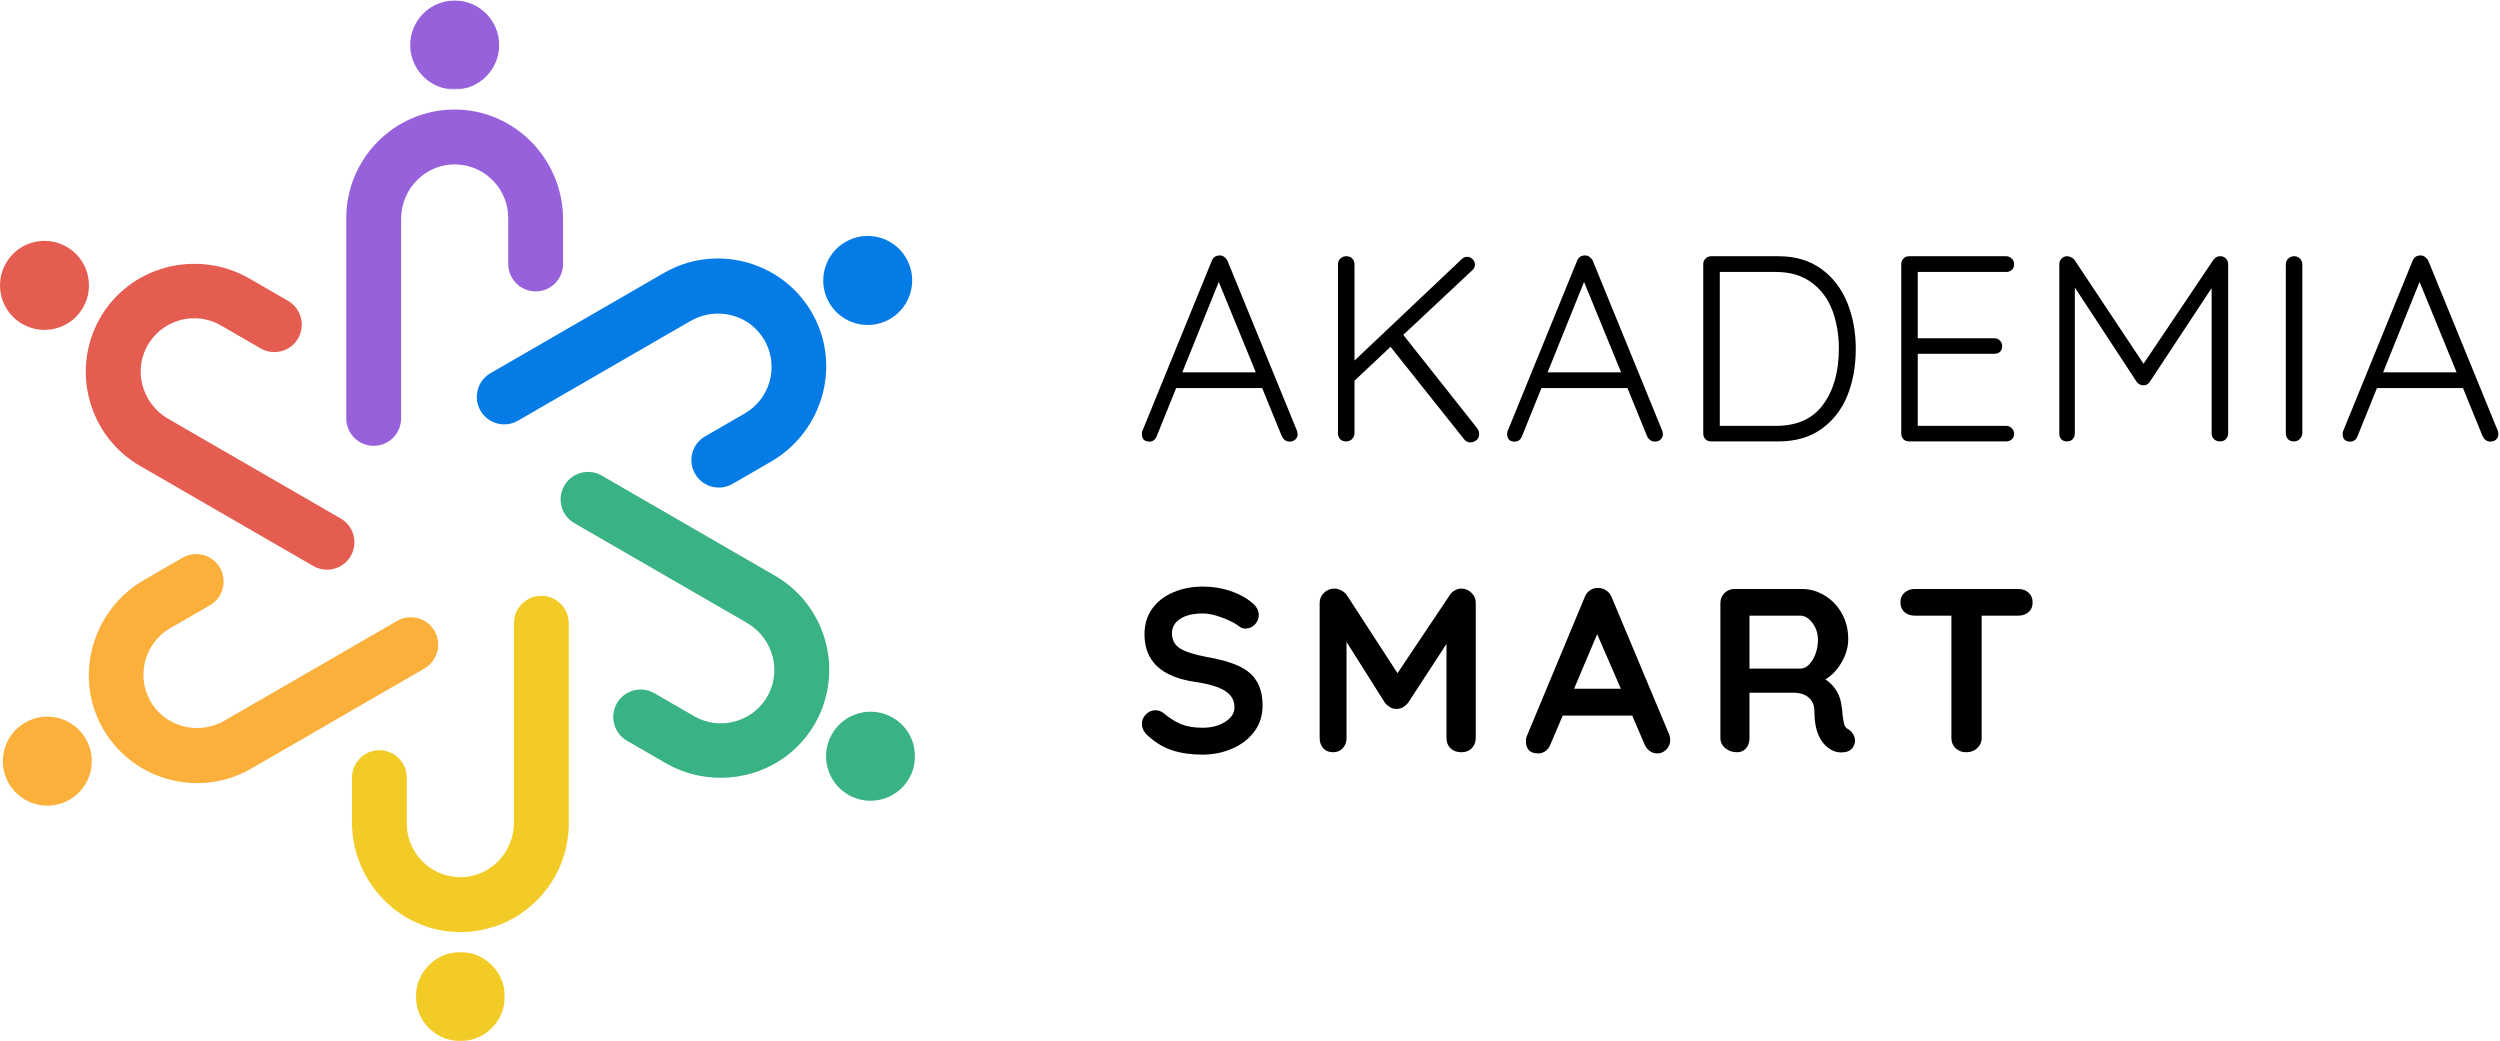 <svg width="1467" height="611" viewBox="0 0 1467 611" fill="none" xmlns="http://www.w3.org/2000/svg">
<path d="M331.126 284.975C326.694 292.68 329.327 302.528 337.017 306.975L438.197 365.434C454.039 374.597 459.319 394.961 449.293 410.267C440.22 424.101 421.775 428.623 407.301 420.248L383.977 406.772C376.287 402.324 366.455 404.957 362.007 412.677C357.574 420.367 360.207 430.215 367.897 434.662L390.448 447.693C421.388 465.572 461.357 455.115 478.657 423.833C495.406 393.577 484.86 355.215 454.827 337.856L353.112 279.07C345.406 274.637 335.574 277.27 331.126 284.975Z" fill="#39B284"/>
<mask id="mask0_5_317" style="mask-type:luminance" maskUnits="userSpaceOnUse" x="483" y="416" width="54" height="56">
<path d="M483.893 416.455H536.952V471.032H483.893V416.455Z" fill="white"/>
</mask>
<g mask="url(#mask0_5_317)">
<path d="M523.891 421.126C511.411 413.912 495.45 418.196 488.236 430.691C481.022 443.186 485.306 459.161 497.786 466.391C510.281 473.59 526.242 469.321 533.441 456.811C540.656 444.331 536.372 428.34 523.891 421.126Z" fill="#39B284"/>
</g>
<path d="M281.95 240.975C286.397 248.68 296.23 251.313 303.92 246.865L405.1 188.392C420.942 179.244 441.201 184.837 449.427 201.184C456.865 215.955 451.554 234.207 437.066 242.581L413.757 256.058C406.052 260.491 403.419 270.353 407.867 278.043C412.299 285.749 422.147 288.396 429.837 283.949L452.402 270.903C483.327 253.039 494.261 213.159 475.86 182.516C458.055 152.87 419.588 142.83 389.541 160.189L287.84 218.975C280.135 223.422 277.502 233.27 281.95 240.975Z" fill="#057BE5"/>
<path d="M496.135 141.952C483.64 149.166 479.371 165.142 486.57 177.637C493.784 190.132 509.745 194.416 522.225 187.202C534.706 179.987 538.99 164.012 531.775 151.517C524.576 139.007 508.615 134.738 496.135 141.952Z" fill="#057BE5"/>
<path d="M219.296 261.607C228.176 261.607 235.376 254.407 235.376 245.497V128.565C235.376 110.253 250.355 95.483 268.621 96.524C285.103 97.461 298.238 111.191 298.238 127.94V154.893C298.238 163.789 305.437 170.988 314.332 170.988C323.213 170.988 330.412 163.789 330.412 154.893V128.817C330.412 93.058 301.376 63.65 265.661 64.29C231.122 64.885 203.201 93.207 203.201 127.94V245.497C203.201 254.407 210.401 261.607 219.296 261.607Z" fill="#9661DB"/>
<mask id="mask1_5_317" style="mask-type:luminance" maskUnits="userSpaceOnUse" x="239" y="0" width="58" height="53">
<path d="M239.318 0H296.438V52.568H239.318V0Z" fill="white"/>
</mask>
<g mask="url(#mask1_5_317)">
<path d="M240.716 26.433C240.716 40.847 252.393 52.553 266.807 52.553C281.221 52.553 292.912 40.847 292.912 26.433C292.912 12.004 281.221 0.297 266.807 0.297C252.393 0.297 240.716 12.004 240.716 26.433Z" fill="#9661DB"/>
</g>
<path d="M205.819 326.253C210.267 318.533 207.619 308.701 199.929 304.253L98.749 245.78C82.907 236.617 77.626 216.253 87.652 200.946C96.711 187.113 115.156 182.591 129.644 190.965L152.954 204.442C160.659 208.89 170.491 206.257 174.939 198.551C179.372 190.846 176.739 180.999 169.048 176.551L146.498 163.521C115.558 145.641 75.589 156.098 58.289 187.38C41.54 217.636 52.086 255.999 82.119 273.358L183.834 332.129C191.539 336.591 201.372 333.944 205.819 326.253Z" fill="#E55C51"/>
<path d="M13.054 190.088C25.534 197.302 41.495 193.018 48.709 180.523C55.909 168.028 51.64 152.052 39.16 144.838C26.665 137.623 10.704 141.893 3.504 154.402C-3.71 166.897 0.574 182.873 13.054 190.088Z" fill="#E55C51"/>
<path d="M254.996 370.239C250.563 362.548 240.716 359.901 233.026 364.348L131.846 422.822C116.004 431.97 95.744 426.377 87.519 410.029C80.081 395.258 85.391 377.007 99.88 368.632L123.189 355.155C130.894 350.723 133.527 340.861 129.079 333.17C124.632 325.465 114.799 322.817 107.109 327.265L84.543 340.31C53.618 358.19 42.685 398.07 61.086 428.697C78.891 458.343 117.358 468.384 147.405 451.025L249.106 392.239C256.796 387.791 259.444 377.944 254.996 370.239Z" fill="#FBB03B"/>
<path d="M40.826 469.262C53.306 462.047 57.575 446.071 50.376 433.576C43.161 421.081 27.2 416.797 14.72 424.012C2.24 431.226 -2.044 447.202 5.17 459.697C12.37 472.192 28.331 476.476 40.826 469.262Z" fill="#FBB03B"/>
<path d="M317.649 349.607C308.769 349.607 301.57 356.807 301.57 365.702V482.649C301.57 500.96 286.59 515.731 268.324 514.69C251.828 513.753 238.708 500.023 238.708 483.274V456.32C238.708 447.425 231.508 440.226 222.613 440.226C213.733 440.226 206.533 447.425 206.533 456.32V482.396C206.533 518.141 235.569 547.564 271.284 546.939C305.824 546.329 333.744 518.007 333.744 483.274V365.702C333.744 356.807 326.545 349.607 317.649 349.607Z" fill="#F2CB27"/>
<mask id="mask2_5_317" style="mask-type:luminance" maskUnits="userSpaceOnUse" x="243" y="558" width="54" height="53">
<path d="M243.989 558.363H296.438V610.916H243.989V558.363Z" fill="white"/>
</mask>
<g mask="url(#mask2_5_317)">
<path d="M296.23 584.781C296.23 570.352 284.553 558.66 270.139 558.66C255.725 558.66 244.033 570.352 244.033 584.781C244.033 599.21 255.725 610.916 270.139 610.916C284.553 610.916 296.23 599.21 296.23 584.781Z" fill="#F2CB27"/>
</g>
<path d="M761.085 252.82C761.318 253.697 761.435 254.31 761.435 254.69C761.435 256.033 760.968 257.114 760.033 257.961C759.099 258.75 757.989 259.129 756.762 259.129C755.739 259.129 754.834 258.867 754.075 258.312C753.286 257.786 752.673 257.026 752.205 256.092L740.638 227.701H690.166L678.716 256.092C677.839 258.136 676.437 259.129 674.51 259.129C673.02 259.129 671.939 258.779 671.238 258.078C670.537 257.377 670.128 256.413 670.07 255.157V254.69C670.07 254.076 670.099 253.609 670.187 253.288L711.079 153.043C711.926 150.94 713.474 149.888 715.753 149.888C716.833 149.888 717.739 150.209 718.44 150.823C719.199 151.378 719.842 152.108 720.309 153.043L761.085 252.82ZM693.787 218.471H736.9L715.168 165.427L693.787 218.471Z" fill="black"/>
<path d="M866.907 251.418C867.608 252.44 867.959 253.521 867.959 254.689C867.959 256.267 867.404 257.464 866.323 258.311C865.213 259.158 864.016 259.597 862.701 259.597C861.358 259.597 860.248 259.042 859.313 257.961L815.967 203.516L794.82 223.378V254.222C794.732 255.624 794.236 256.793 793.301 257.727C792.366 258.603 791.227 259.012 789.913 259.012C788.423 259.012 787.255 258.603 786.408 257.727C785.531 256.793 785.123 255.624 785.123 254.222V155.262C785.123 153.802 785.59 152.634 786.525 151.757C787.459 150.823 788.628 150.355 790.03 150.355C791.49 150.355 792.658 150.823 793.535 151.757C794.382 152.634 794.82 153.802 794.82 155.262V211.577L857.561 152.225C858.495 151.232 859.605 150.706 860.949 150.706C862.176 150.706 863.227 151.173 864.103 152.108C865.038 153.043 865.505 154.094 865.505 155.262C865.505 156.518 865.038 157.57 864.103 158.417L823.445 196.505L866.907 251.418Z" fill="black"/>
<path d="M975.437 252.82C975.671 253.696 975.788 254.31 975.788 254.69C975.788 256.033 975.32 257.114 974.386 257.961C973.451 258.75 972.341 259.129 971.114 259.129C970.092 259.129 969.187 258.866 968.427 258.311C967.638 257.786 967.025 257.026 966.558 256.092L954.991 227.701H904.518L893.068 256.092C892.192 258.136 890.79 259.129 888.862 259.129C887.372 259.129 886.292 258.779 885.591 258.078C884.89 257.377 884.481 256.413 884.422 255.157V254.69C884.422 254.076 884.452 253.609 884.539 253.288L925.432 153.043C926.279 150.94 927.827 149.888 930.105 149.888C931.186 149.888 932.091 150.209 932.792 150.823C933.552 151.378 934.194 152.108 934.662 153.043L975.437 252.82ZM908.14 218.471H951.252L929.521 165.427L908.14 218.471Z" fill="black"/>
<path d="M1043.64 150.355C1053.6 150.355 1061.98 152.867 1068.76 157.833C1075.53 162.74 1080.59 169.341 1083.95 177.578C1087.28 185.757 1088.97 194.811 1088.97 204.684C1088.97 214.965 1087.28 224.195 1083.95 232.374C1080.59 240.494 1075.53 246.949 1068.76 251.769C1061.98 256.617 1053.6 259.012 1043.64 259.012H1004.15C1002.75 259.012 1001.61 258.603 1000.76 257.727C999.884 256.793 999.475 255.683 999.475 254.339V155.029C999.475 153.714 999.884 152.634 1000.76 151.757C1001.61 150.823 1002.75 150.355 1004.15 150.355H1043.64ZM1042.12 249.899C1054.5 249.899 1063.73 245.752 1069.81 237.398C1075.94 229.073 1079.04 218.178 1079.04 204.684C1079.04 196.359 1077.75 188.794 1075.18 182.018C1072.61 175.241 1068.55 169.838 1063.03 165.778C1057.48 161.659 1050.53 159.585 1042.12 159.585H1009.17V249.899H1042.12Z" fill="black"/>
<path d="M1177.22 249.899C1178.53 249.899 1179.61 250.367 1180.49 251.301C1181.43 252.236 1181.89 253.287 1181.89 254.456C1181.89 255.858 1181.43 256.997 1180.49 257.844C1179.61 258.633 1178.53 259.012 1177.22 259.012H1120.32C1118.92 259.012 1117.78 258.603 1116.93 257.727C1116.06 256.793 1115.65 255.683 1115.65 254.339V155.029C1115.65 153.714 1116.06 152.634 1116.93 151.757C1117.78 150.823 1118.92 150.355 1120.32 150.355H1177.22C1178.53 150.355 1179.61 150.823 1180.49 151.757C1181.43 152.634 1181.89 153.714 1181.89 155.029C1181.89 156.431 1181.43 157.57 1180.49 158.417C1179.61 159.206 1178.53 159.585 1177.22 159.585H1125.34V198.492H1170.21C1171.61 198.492 1172.72 198.959 1173.6 199.894C1174.44 200.77 1174.88 201.851 1174.88 203.165C1174.88 204.509 1174.44 205.589 1173.6 206.436C1172.72 207.225 1171.61 207.605 1170.21 207.605H1125.34V249.899H1177.22Z" fill="black"/>
<path d="M1303.04 150.355C1304.26 150.355 1305.31 150.823 1306.19 151.757C1307.04 152.634 1307.48 153.714 1307.48 155.029V254.339C1307.48 255.683 1307.01 256.793 1306.07 257.727C1305.2 258.604 1304.09 259.012 1302.69 259.012C1301.28 259.012 1300.11 258.604 1299.18 257.727C1298.25 256.793 1297.78 255.683 1297.78 254.339V169.049L1261.33 224.312C1260.22 225.656 1259.02 226.24 1257.7 226.065H1257.35C1256.18 226.065 1255.05 225.481 1253.96 224.312L1217.51 168.699V254.339C1217.51 255.683 1217.07 256.793 1216.23 257.727C1215.35 258.604 1214.24 259.012 1212.84 259.012C1211.5 259.012 1210.41 258.604 1209.57 257.727C1208.78 256.793 1208.4 255.683 1208.4 254.339V155.029C1208.4 153.802 1208.81 152.692 1209.68 151.757C1210.53 150.823 1211.67 150.355 1213.07 150.355C1213.77 150.355 1214.5 150.56 1215.29 150.94C1216.14 151.349 1216.81 151.845 1217.28 152.458L1257.82 213.447L1298.83 152.458C1300 150.91 1301.4 150.209 1303.04 150.355Z" fill="black"/>
<path d="M1351.02 254.222C1350.93 255.566 1350.43 256.676 1349.5 257.61C1348.57 258.545 1347.43 259.012 1346.11 259.012C1344.62 259.012 1343.45 258.603 1342.61 257.727C1341.73 256.793 1341.32 255.624 1341.32 254.222V155.262C1341.32 153.802 1341.79 152.634 1342.72 151.757C1343.66 150.823 1344.83 150.355 1346.23 150.355C1347.63 150.355 1348.74 150.823 1349.62 151.757C1350.55 152.692 1351.02 153.86 1351.02 155.262V254.222Z" fill="black"/>
<path d="M1465.72 252.82C1465.95 253.696 1466.07 254.31 1466.07 254.69C1466.07 256.033 1465.6 257.114 1464.67 257.961C1463.73 258.75 1462.62 259.129 1461.4 259.129C1460.37 259.129 1459.47 258.866 1458.71 258.311C1457.92 257.786 1457.31 257.026 1456.84 256.092L1445.27 227.701H1394.8L1383.35 256.092C1382.47 258.136 1381.07 259.129 1379.14 259.129C1377.65 259.129 1376.57 258.779 1375.87 258.078C1375.17 257.377 1374.76 256.413 1374.7 255.157V254.69C1374.7 254.076 1374.73 253.609 1374.82 253.288L1415.71 153.043C1416.56 150.94 1418.11 149.888 1420.39 149.888C1421.47 149.888 1422.37 150.209 1423.07 150.823C1423.83 151.378 1424.48 152.108 1424.94 153.043L1465.72 252.82ZM1398.42 218.471H1441.53L1419.8 165.427L1398.42 218.471Z" fill="black"/>
<path d="M705.705 442.817C699.074 442.817 693.203 441.999 688.062 440.363C682.98 438.727 678.248 435.923 673.809 431.951C671.297 429.789 670.07 427.365 670.07 424.707C670.07 422.604 670.829 420.793 672.407 419.216C673.955 417.58 675.824 416.762 678.015 416.762C679.709 416.762 681.286 417.317 682.688 418.398C686.339 421.436 689.873 423.656 693.32 425.058C696.825 426.401 700.944 427.044 705.705 427.044C710.758 427.044 715.11 425.934 718.79 423.656C722.529 421.319 724.398 418.486 724.398 415.127C724.398 411.008 722.558 407.766 718.907 405.429C715.227 403.093 709.443 401.34 701.499 400.172C681.549 397.309 671.589 387.992 671.589 372.248C671.589 366.494 673.049 361.499 676.028 357.293C679.066 353.028 683.185 349.786 688.413 347.596C693.612 345.347 699.425 344.207 705.821 344.207C711.576 344.207 716.979 345.084 722.062 346.778C727.115 348.501 731.321 350.809 734.68 353.671C737.309 355.774 738.652 358.198 738.652 360.915C738.652 363.018 737.864 364.887 736.316 366.523C734.738 368.1 732.927 368.86 730.824 368.86C729.481 368.86 728.283 368.451 727.202 367.575C724.778 365.705 721.419 364.011 717.155 362.434C712.948 360.798 709.151 359.98 705.821 359.98C700.038 359.98 695.569 361.09 692.385 363.252C689.26 365.355 687.712 368.129 687.712 371.547C687.712 375.519 689.289 378.528 692.502 380.543C695.774 382.5 700.856 384.136 707.808 385.45C715.665 386.794 721.945 388.546 726.618 390.708C731.35 392.811 734.914 395.732 737.25 399.471C739.645 403.151 740.872 408.058 740.872 414.192C740.872 419.975 739.236 425.028 735.965 429.38C732.752 433.674 728.429 436.975 722.996 439.312C717.622 441.648 711.839 442.817 705.705 442.817Z" fill="black"/>
<path d="M857.443 345.376C859.78 345.376 861.766 346.194 863.401 347.829C865.096 349.407 865.972 351.393 865.972 353.788V433.119C865.972 435.456 865.183 437.442 863.635 439.078C862.058 440.655 860.013 441.415 857.443 441.415C854.872 441.415 852.769 440.655 851.134 439.078C849.556 437.53 848.797 435.544 848.797 433.119V377.856L826.248 412.44C825.313 413.549 824.262 414.426 823.093 415.127C821.925 415.769 820.669 416.032 819.354 415.945C818.186 416.032 817.018 415.769 815.849 415.127C814.681 414.426 813.63 413.549 812.695 412.44L790.146 376.688V433.119C790.146 435.544 789.386 437.53 787.926 439.078C786.436 440.655 784.537 441.415 782.201 441.415C779.864 441.415 777.936 440.655 776.476 439.078C775.074 437.442 774.373 435.456 774.373 433.119V353.788C774.373 351.539 775.191 349.582 776.826 347.946C778.52 346.252 780.594 345.376 783.019 345.376C784.333 345.376 785.647 345.726 786.991 346.427C788.393 347.128 789.474 348.034 790.262 349.115L820.055 395.031L850.783 349.115C851.484 348.034 852.448 347.128 853.704 346.427C854.931 345.726 856.187 345.376 857.443 345.376Z" fill="black"/>
<path d="M979.397 430.783C979.864 431.951 980.098 433.061 980.098 434.054C980.098 436.391 979.309 438.348 977.761 439.896C976.184 441.385 974.431 442.116 972.504 442.116C970.78 442.116 969.261 441.59 967.947 440.597C966.603 439.604 965.61 438.231 964.909 436.508L957.782 419.917H917.007L909.88 436.624C909.237 438.348 908.273 439.721 906.959 440.714C905.615 441.648 904.184 442.116 902.636 442.116C900.212 442.116 898.371 441.473 897.145 440.246C895.976 438.932 895.392 437.179 895.392 434.989C895.392 434.142 895.509 433.295 895.743 432.418L929.859 350.517C930.56 348.647 931.64 347.245 933.13 346.311C934.59 345.317 936.226 344.879 938.037 345.025C939.673 345.025 941.192 345.551 942.594 346.544C944.054 347.479 945.106 348.823 945.748 350.517L979.397 430.783ZM923.666 404.144H951.123L937.219 372.131L923.666 404.144Z" fill="black"/>
<path d="M1084.66 427.978C1085.88 428.767 1086.82 429.731 1087.46 430.899C1088.16 432.068 1088.51 433.294 1088.51 434.521C1088.51 436.157 1087.96 437.676 1086.88 439.078C1085.48 440.713 1083.37 441.531 1080.57 441.531C1078.38 441.531 1076.39 441.035 1074.61 440.012C1067.98 436.274 1064.68 428.679 1064.68 417.23C1064.68 413.9 1063.57 411.271 1061.41 409.402C1059.3 407.474 1056.27 406.481 1052.29 406.481H1026.59V433.119C1026.59 435.544 1025.92 437.53 1024.6 439.078C1023.26 440.655 1021.51 441.415 1019.35 441.415C1016.69 441.415 1014.38 440.655 1012.45 439.078C1010.5 437.442 1009.53 435.456 1009.53 433.119V353.905C1009.53 351.568 1010.29 349.64 1011.87 348.063C1013.51 346.427 1015.49 345.609 1017.83 345.609H1057.32C1062.05 345.609 1066.55 346.895 1070.75 349.465C1074.96 351.977 1078.29 355.482 1080.8 359.98C1083.29 364.42 1084.54 369.444 1084.54 375.052C1084.54 379.579 1083.29 384.019 1080.8 388.371C1078.38 392.753 1075.19 396.17 1071.22 398.653C1076.98 402.713 1080.13 408.116 1080.69 414.893C1080.98 416.295 1081.15 417.697 1081.15 419.099C1081.53 421.903 1081.88 423.948 1082.2 425.174C1082.58 426.43 1083.4 427.365 1084.66 427.978ZM1056.62 392.344C1058.25 392.344 1059.83 391.613 1061.41 390.124C1062.96 388.576 1064.24 386.502 1065.26 383.931C1066.26 381.303 1066.78 378.44 1066.78 375.402C1066.78 372.832 1066.26 370.495 1065.26 368.392C1064.24 366.231 1062.96 364.508 1061.41 363.252C1059.83 361.937 1058.25 361.265 1056.62 361.265H1026.59V392.344H1056.62Z" fill="black"/>
<path d="M1184.34 345.609C1186.82 345.609 1188.84 346.369 1190.41 347.829C1191.96 349.231 1192.75 351.159 1192.75 353.554C1192.75 355.891 1191.96 357.76 1190.41 359.162C1188.84 360.564 1186.82 361.265 1184.34 361.265H1162.84V433.119C1162.84 435.456 1161.94 437.442 1160.15 439.078C1158.43 440.655 1156.33 441.415 1153.84 441.415C1151.27 441.415 1149.17 440.655 1147.54 439.078C1145.9 437.442 1145.08 435.456 1145.08 433.119V361.265H1123.58C1121.07 361.265 1119.06 360.564 1117.51 359.162C1115.93 357.702 1115.17 355.745 1115.17 353.321C1115.17 351.071 1115.93 349.231 1117.51 347.829C1119.14 346.369 1121.16 345.609 1123.58 345.609H1184.34Z" fill="black"/>
</svg>
